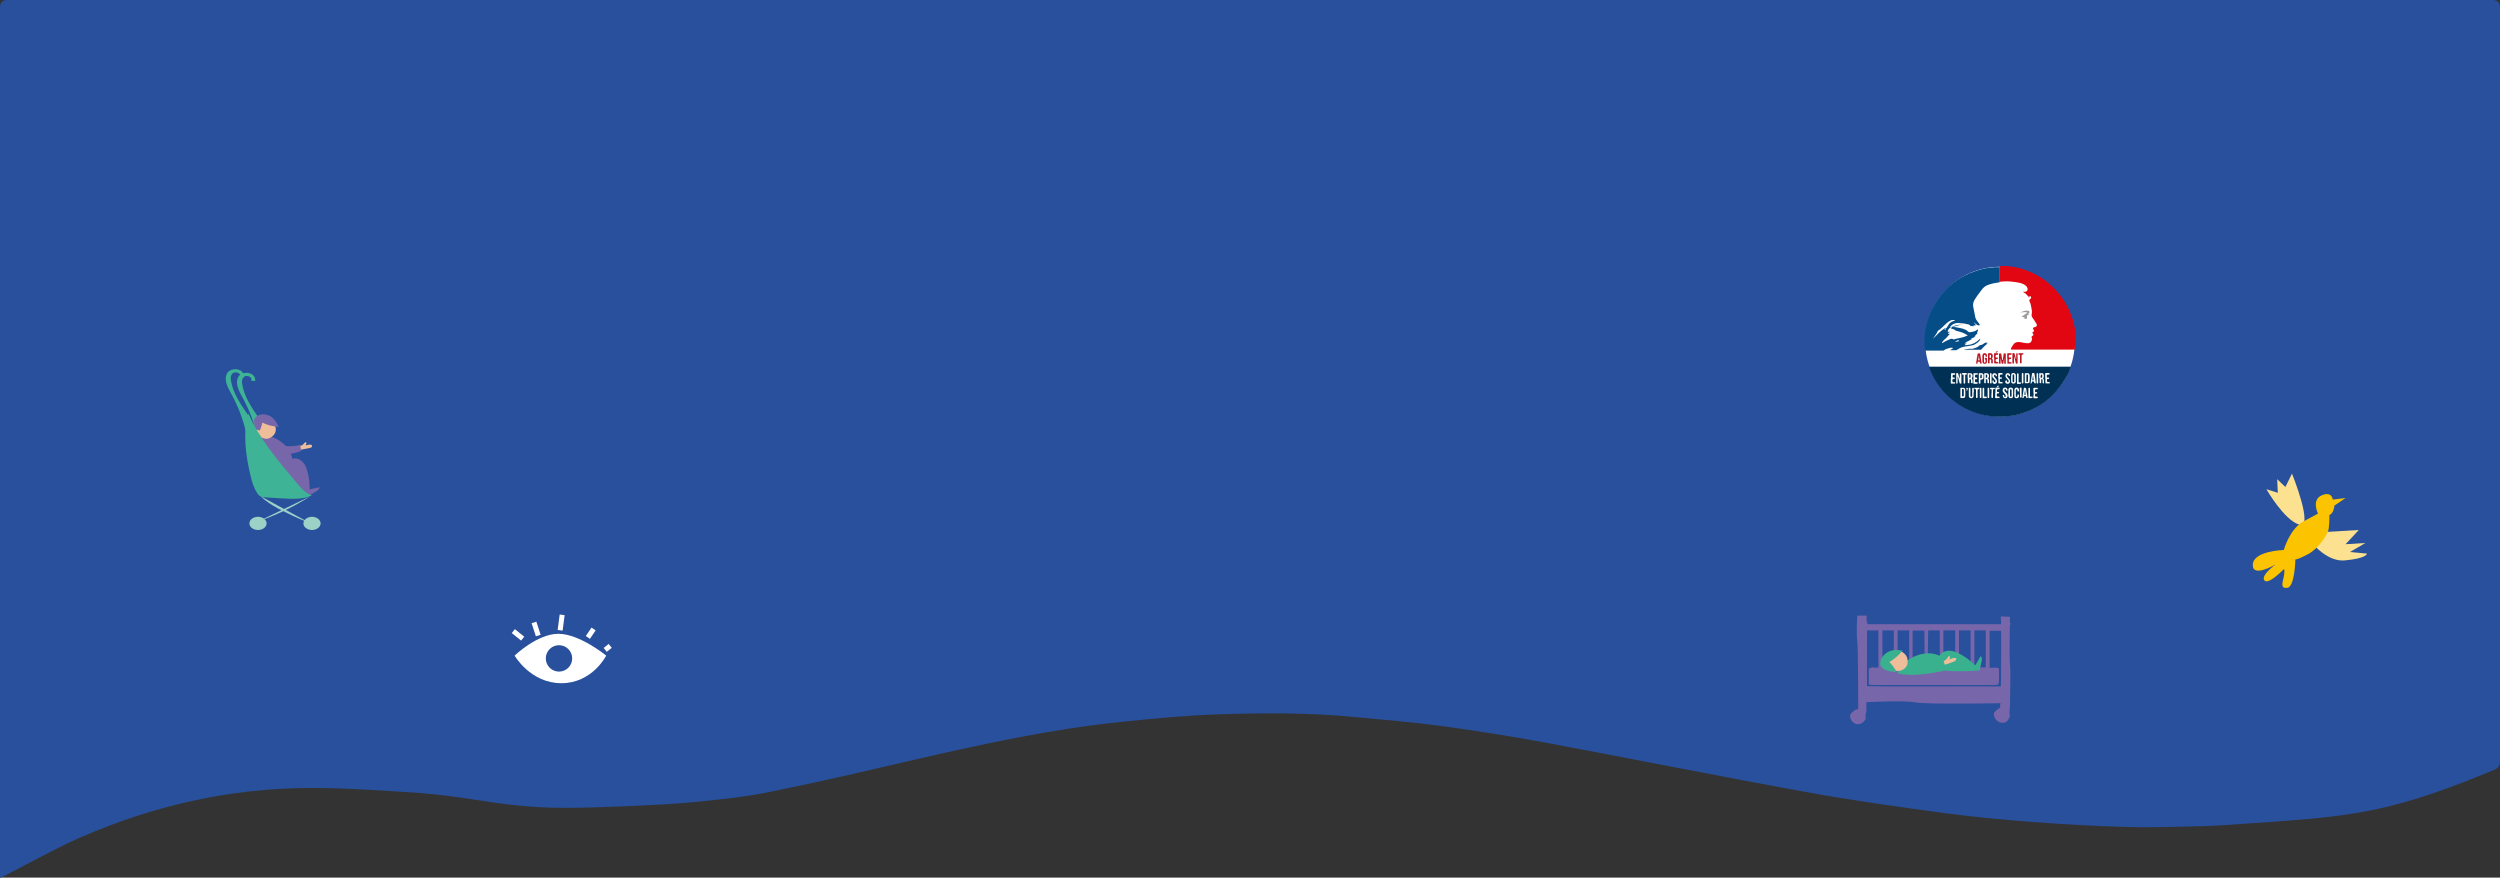 <svg version="1.1" viewBox="0 0 125 43.88" data-name="Calque 1" id="Calque_1" xmlns="http://www.w3.org/2000/svg">
  <rect x="0" y="0" width="125" height="43.88" fill="#333333" stroke="none"/>
  <defs id="defs4">
    <style id="style2">
      .cls-1 {
        fill: #fcfcfd;
      }

      .cls-2 {
        fill: #fff;
      }

      .cls-3 {
        fill: #76a;
      }

      .cls-4 {
        fill: #fcfdfd;
      }

      .cls-5 {
        fill: #28509d;
      }

      .cls-6 {
        fill: #fdfefe;
      }

      .cls-7 {
        fill: #6c85b1;
      }

      .cls-8 {
        fill: #5b7ba9;
      }

      .cls-9 {
        fill: #0a4f89;
      }

      .cls-10 {
        fill: #074c86;
      }

      .cls-11 {
        fill: #d3dae7;
      }

      .cls-12 {
        fill: #b1b1b0;
      }

      .cls-13 {
        fill: #fefdfd;
      }

      .cls-14 {
        fill: #fce190;
      }

      .cls-15 {
        fill: #eff1f6;
      }

      .cls-16 {
        fill: #eef1f5;
      }

      .cls-17 {
        fill: #3ab18e;
      }

      .cls-18 {
        fill: #08375b;
      }

      .cls-19 {
        fill: #8191b9;
      }

      .cls-20 {
        fill: #486f91;
      }

      .cls-21 {
        fill: #e20613;
      }

      .cls-22 {
        fill: #003054;
      }

      .cls-23 {
        fill: #fdfdfd;
      }

      .cls-24 {
        fill: #6780ae;
      }

      .cls-25 {
        fill: #fdfdfe;
      }

      .cls-26 {
        fill: #9bd1c7;
      }

      .cls-27 {
        fill: #054d87;
      }

      .cls-28 {
        fill: #23557b;
      }

      .cls-29 {
        fill: #d87d6c;
      }

      .cls-30 {
        fill: #fbfcfc;
      }

      .cls-31 {
        fill: #fcc300;
      }

      .cls-32 {
        fill: #013155;
      }

      .cls-33 {
        fill: #fcf7f6;
      }

      .cls-34 {
        fill: #3eb395;
      }

      .cls-35 {
        fill: #c8cce1;
      }

      .cls-36 {
        fill: #bd1522;
      }

      .cls-37 {
        fill: #f0bd9b;
      }

      .cls-38 {
        fill: #e0e2ee;
      }

      .cls-39 {
        fill: #4970a2;
      }

      .cls-40 {
        fill: #f6f7fa;
      }

      .cls-41 {
        fill: #c1242c;
      }

      .cls-42 {
        fill: #be1623;
      }

      .cls-43 {
        fill: #d4d8e6;
      }

      .cls-44 {
        fill: #9b9d9b;
      }

      .cls-45 {
        fill: #fefefe;
      }
    </style>
  </defs>
  <g id="uuid-4d79a77d-9291-42dc-9193-4fa29ba38023">
    <path id="path6" d="M0,43.88V.37c0-.25,.12-.37,.37-.37H124.62c.25,0,.38,.13,.38,.38,0,12.55,0,25.1,0,37.65,0,.25-.08,.38-.31,.47-2,.83-4.03,1.6-6.16,2.02-.96,.19-1.93,.32-2.9,.41-1.44,.13-2.88,.22-4.32,.32-.4,.03-.8,.05-1.2,.06-1.24,.02-2.48,.08-3.72,.04-1.59-.04-3.17-.13-4.75-.25-1.46-.11-2.93-.25-4.39-.44-2.33-.32-4.66-.64-6.96-1.06-4.3-.78-8.58-1.64-12.87-2.44-1.8-.34-3.61-.62-5.42-.87-1.42-.19-2.85-.3-4.28-.44-2.28-.22-4.56-.21-6.85-.13-1.56,.05-3.11,.2-4.66,.36-3.53,.35-6.97,1.1-10.42,1.89-2.4,.56-4.8,1.12-7.22,1.61-1.19,.25-2.41,.38-3.62,.5-1.14,.12-2.27,.17-3.41,.22-1.17,.05-2.34,.1-3.51,.09-1.41,0-2.81-.17-4.2-.39-.95-.15-1.9-.28-2.86-.35-1.8-.12-3.62-.25-5.42-.25-4.03,0-7.89,.88-11.57,2.49-1.27,.56-2.48,1.25-3.72,1.88-.06,.03-.12,.06-.23,.11h0Z" class="cls-5"></path>
  </g>
  <g id="g27">
    <path id="path9" d="M25.73,32.78s1.13-1.09,2.19-1.09,2.39,1.09,2.39,1.09c0,0-.69,1.38-2.24,1.38s-2.34-1.38-2.34-1.38Z" class="cls-2"></path>
    <g id="g23">
      <rect id="rect11" transform="translate(-15.07 32.03) rotate(-51.2)" height=".6" width=".25" y="31.45" x="25.77" class="cls-2"></rect>
      <g id="g21">
        <rect id="rect13" transform="translate(-8.45 9.9) rotate(-18.12)" height=".69" width=".25" y="31.1" x="26.68" class="cls-2"></rect>
        <rect id="rect15" transform="translate(-6.47 54.89) rotate(-82.51)" height=".25" width=".78" y="31.01" x="27.67" class="cls-2"></rect>
        <rect id="rect17" transform="translate(-13.23 38.4) rotate(-55.94)" height=".25" width=".51" y="31.53" x="29.28" class="cls-2"></rect>
        <rect id="rect19" transform="translate(-13.61 26.33) rotate(-38.99)" height=".25" width=".32" y="32.27" x="30.22" class="cls-2"></rect>
      </g>
    </g>
    <circle id="circle25" r=".66" cy="32.92" cx="27.95" class="cls-5"></circle>
  </g>
  <g id="g35">
    <path id="path29" d="M113.32,24.46s.88,1.54,1.64,1.77-.36-2.55-.36-2.55l-.33,.67-.41-.39,.03,.68-.57-.18h0Z" class="cls-14"></path>
    <path id="path31" d="M115.22,26.66s.91,1.46,2.02,1.36,1.11-.34,1.11-.34l-.85-.08,.77-.45-.99,.06,.66-.71-2.71,.16h0Z" class="cls-14"></path>
    <path id="path33" d="M114.18,27.53s.29-1.09,1.01-1.47l.71-.38s-.34-.68,.18-.91,.56,.21,.56,.21l.64-.08-.56,.38s0,.14-.09,.32c-.08,.13-.16,.15-.16,.15,0,0,.01,.66-.08,.85s-.45,.82-.99,1.11-.63,.26-.63,.26c0,0-.03,1.37-.4,1.42s-.24-.25-.18-.56,.01-.38,.01-.38c0,0-.78,.82-.98,.57s.56-.8,.56-.8c0,0-1.17,.7-1.14,.01s1.55-.73,1.55-.73h0Z" class="cls-31"></path>
  </g>
  <g id="g59">
    <path id="path37" d="M100.52,31.19v-.05s-.06-.02-.09-.04h0s-.02,0-.02-.01c-.03,0-.06-.01-.1-.02-.07,0-.14-.02-.21-.04,0,0-.02,0-.02,0v.18h-6.72v-.15c-.1,0-.18,.02-.28,.04h0c0,.48,.04,.92-.04,1.39,0,.03-.01,.06-.02,.08,.07,.06,.12,.15,.12,.27,0,.62,.03,1.24,.03,1.86,0,.1,.01,.25,0,.39,.03-.03,.07-.06,.1-.08,.06-.04,.13-.05,.2-.05,.04-.02,.09-.03,.14-.03,1.35-.06,2.71,.02,4.06,.02,.62,0,1.23,0,1.84,0h0c.03-.05,.08-.08,.13-.1,.05-.02,.1-.03,.15-.03,.1,0,.2,.04,.27,.11l.02,.02c.08,0,.15,.03,.22,.07,0,0,.02,.01,.03,.02,0-.12,.03-.24,.05-.36,0-.02,0-.04,.02-.06,0-.04,0-.09,0-.13,0-.06,0-.12,.03-.16-.06-.05-.11-.11-.13-.2-.06-.27,.01-.58,.04-.86,.03-.31,.03-.63,.06-.94,0-.07,.02-.13,.06-.17-.03-.19-.06-.38-.09-.56-.03-.17,.05-.31,.16-.39h0Zm-1.8,.33h.57v1.85h-.57v-1.85Zm-.77,0h.58v1.85h-.58v-1.85Zm-3.06,0h.57v1.6h.17v-1.59h.59s.01,1.57,.02,1.61h.15s.01-1.57,.02-1.62h.58v1.4h.18v-1.4h.59v1.85h-2.88v-1.84h0Zm-.77,0h.57v1.85h-.57v-1.85Zm5.94,2.8h-6.71v-2.8h.57v1.86h-.26c-.14,0-.2,.05-.2,.19,0,.16,0,.33,0,.5,0,.12,.06,.18,.18,.18h6.03c.25,0,.28-.03,.28-.28v-.38c0-.14-.06-.19-.2-.2h-.25s0,0-.02-.01v-1.84h.58v2.8h0Z" class="cls-3"></path>
    <path id="path39" d="M95.34,33.05c.56-.42,1.27-.51,1.74-.2,.04,.02,.08,.05,.1,.1s.03,.1,.03,.15c0,.13,0,.25-.03,.38,0,.02,0,.04-.02,.06-.01,.01-.03,.02-.05,.02-.76,.14-1.55,.28-2.24,.1,.12-.24,.28-.45,.47-.62" class="cls-17"></path>
    <path id="path41" d="M97.09,33.54c-.08-.13-.13-.28-.15-.44-.02-.12-.01-.26,.07-.37,.07-.1,.19-.15,.31-.18,.24-.05,.45,.04,.64,.13,.3,.15,.57,.36,.8,.59l.27-.46c.08,.04,.07,.16,.05,.26l-.1,.45c-.64,.06-1.28,.06-1.89,0" class="cls-17"></path>
    <path id="path43" d="M97.14,33.05c.06,0,.12-.03,.16-.07,.04-.04,.07-.08,.1-.13,0-.02,.02-.04,.05-.04,.04,0,.06,.03,.05,.07s-.03,.06-.02,.09c.06-.03,.12-.05,.19-.07,.04,0,.08,0,.11,0,.05,.02,.04,.08,0,.12-.03,.04-.09,.06-.14,.08l-.43,.15-.08-.22" class="cls-37"></path>
    <path id="path45" d="M94.3,33.39c-.13-.04-.19-.2-.15-.36s.16-.31,.29-.39c.14-.09,.29-.11,.43-.1,.15,0,.28,.06,.38,.17,.1,.1,.15,.26,.13,.43,0,.05-.02,.11-.05,.16-.07,.13-.21,.22-.34,.24-.13,.02-.25,0-.36-.05-.11-.04-.22-.1-.33-.12" class="cls-37"></path>
    <path id="path47" d="M95.6,33.08c.51,.12,1.1,.13,1.58-.1,0,.11,.04,.21,.09,.31-.38,.24-.87,.35-1.32,.31" class="cls-17"></path>
    <path id="path49" d="M95.12,32.53c-.18,.24-.41,.43-.65,.57,.14,.14,.26,.31,.36,.49-.2,.01-.4-.02-.57-.1-.09-.04-.17-.1-.22-.19-.07-.15,0-.37,.13-.52,.13-.15,.31-.24,.48-.27s.33,0,.49,.02" class="cls-17"></path>
    <path id="path51" d="M93.44,34.23s0-.77,0-.79,.16-.07,.16-.07l2.84,.73,3.3-.72,.2,.02-.04,.83h-6.46Z" class="cls-3"></path>
    <path id="path53" d="M92.91,35.49s0-3.15-.05-3.46,0-1.25,0-1.25h.47v.42s0,3.12,0,3.12c0,0,2.95,.1,3.77,.05s2.94-.01,2.94-.01c0,0,.07-2,.05-2.3s-.05-1.24-.05-1.24l.46,.02s-.04,2.18,0,2.41,0,1.96,0,1.96l-.04,.67s-.15-.29-.34-.38-.09-.34-.09-.34c0,0-3.72,.07-4.26-.04s-2.45-.01-2.45-.01v.44l-.07,.34-.36-.39h0Z" class="cls-3"></path>
    <path id="path55" d="M93.29,35.94s-.15,.3-.43,.27-.41-.38-.34-.49,.25-.28,.43-.26,.37,.36,.33,.48h0Z" class="cls-3"></path>
    <path id="path57" d="M100.49,35.76s-.03,.4-.38,.38-.49-.43-.38-.54,.28-.28,.45-.22,.32,.37,.32,.37h0Z" class="cls-3"></path>
  </g>
  <g transform="translate(-18,6)" id="g93">
    <path id="path61" d="m 33.5,18.82 c -0.79,0.51 -1.67,0.93 -2.61,1.26" class="cls-26"></path>
    <path id="path63" d="m 31.03,18.81 c 0.34,0.33 0.79,0.59 1.26,0.81 0.43,0.22 0.88,0.41 1.33,0.6" class="cls-26"></path>
    <ellipse id="ellipse65" ry="0.33" rx="0.43" cy="20.17" cx="33.6" class="cls-26"></ellipse>
    <ellipse id="ellipse67" ry="0.33" rx="0.43" cy="20.17" cx="30.9" class="cls-26"></ellipse>
    <path id="path69" d="m 33.59,19.98 c 0.11,0 0.22,0.05 0.25,0.13 0.03,0.08 -0.02,0.18 -0.12,0.22 -0.1,0.04 -0.23,0.03 -0.3,-0.03 -0.08,-0.06 -0.1,-0.16 -0.05,-0.24 0.04,-0.06 0.13,-0.11 0.22,-0.09" class="cls-26"></path>
    <path id="path71" d="m 30.89,19.99 c 0.11,0 0.22,0.05 0.25,0.13 0.03,0.08 -0.02,0.18 -0.12,0.22 -0.1,0.04 -0.23,0.03 -0.3,-0.03 -0.07,-0.06 -0.1,-0.16 -0.05,-0.24 0.04,-0.06 0.13,-0.11 0.22,-0.09" class="cls-26"></path>
    <path id="path73" d="m 31.03,15.03 c -0.4,-0.58 -0.82,-1.17 -0.92,-1.82 -0.02,-0.11 -0.02,-0.22 0.04,-0.32 0.02,-0.03 0.06,-0.07 0.11,-0.08 0.08,-0.03 0.19,0 0.25,0.04 0.06,0.05 0.08,0.13 0.05,0.2 0.06,-0.01 0.13,-0.01 0.2,0 0,-0.07 0,-0.14 -0.04,-0.21 -0.06,-0.11 -0.2,-0.19 -0.35,-0.2 -0.15,-0.01 -0.31,0.04 -0.4,0.13 -0.06,0.06 -0.09,0.14 -0.11,0.22 -0.06,0.31 0.12,0.62 0.28,0.91 0.33,0.61 0.57,1.24 0.72,1.89 0.02,-0.28 0.08,-0.56 0.14,-0.83" class="cls-34"></path>
    <path id="path75" d="m 31.55,15.83 c 0.63,0.21 1.07,0.72 1.08,1.26 0,0.04 0,0.09 -0.02,0.13 -0.02,0.04 -0.06,0.07 -0.11,0.11 -0.1,0.07 -0.2,0.13 -0.32,0.18 -0.02,0 -0.04,0.01 -0.06,0 -0.02,0 -0.03,-0.01 -0.04,-0.03 -0.51,-0.52 -1.03,-1.06 -1.26,-1.69 0.25,-0.03 0.5,-0.02 0.74,0.04" class="cls-3"></path>
    <path id="path77" d="m 32.22,17.5 c 0.04,-0.13 0.11,-0.27 0.2,-0.39 0.07,-0.09 0.17,-0.18 0.3,-0.19 0.12,-0.01 0.23,0.03 0.32,0.1 0.19,0.13 0.27,0.33 0.32,0.52 0.09,0.3 0.13,0.62 0.12,0.93 l 0.49,-0.11 c 0.02,0.08 -0.07,0.15 -0.15,0.2 l -0.37,0.23 c -0.46,-0.4 -0.87,-0.84 -1.22,-1.3" class="cls-3"></path>
    <path id="path79" d="m 30.47,14.85 c -0.4,-0.58 -0.82,-1.17 -0.92,-1.82 -0.02,-0.11 -0.02,-0.22 0.04,-0.32 0.02,-0.03 0.06,-0.07 0.11,-0.08 0.08,-0.03 0.19,0 0.25,0.04 0.06,0.05 0.08,0.13 0.05,0.2 0.06,-0.01 0.13,-0.01 0.2,0 0,-0.07 0,-0.14 -0.04,-0.21 -0.06,-0.11 -0.2,-0.19 -0.35,-0.2 -0.15,-0.01 -0.31,0.04 -0.4,0.13 -0.06,0.06 -0.09,0.14 -0.11,0.22 -0.06,0.31 0.12,0.62 0.28,0.91 0.33,0.61 0.57,1.24 0.72,1.89 0.02,-0.28 0.08,-0.56 0.14,-0.83" class="cls-34"></path>
    <path id="path81" d="m 32.96,16.29 c 0.06,0 0.12,-0.01 0.16,-0.04 0.04,-0.03 0.08,-0.07 0.11,-0.11 0.01,-0.01 0.03,-0.03 0.05,-0.03 0.04,0 0.05,0.04 0.04,0.07 -0.01,0.03 -0.04,0.05 -0.03,0.09 0.06,-0.02 0.12,-0.03 0.19,-0.04 0.03,0 0.07,0 0.1,0.02 0.04,0.03 0.03,0.08 0,0.11 -0.04,0.03 -0.09,0.04 -0.14,0.05 l -0.42,0.08 -0.04,-0.21" class="cls-37"></path>
    <path id="path83" d="m 30.74,15.2 c -0.03,-0.12 0.06,-0.25 0.21,-0.31 0.14,-0.05 0.32,-0.04 0.46,0.02 0.14,0.06 0.24,0.17 0.3,0.28 0.07,0.12 0.1,0.25 0.07,0.38 -0.03,0.13 -0.13,0.25 -0.27,0.32 -0.05,0.02 -0.1,0.04 -0.15,0.05 -0.14,0.01 -0.28,-0.05 -0.37,-0.13 -0.09,-0.08 -0.13,-0.2 -0.15,-0.3 -0.02,-0.11 -0.04,-0.22 -0.09,-0.32" class="cls-37"></path>
    <path id="path85" d="m 31.53,16.12 c 0.46,0.18 1.01,0.26 1.49,0.12 0,0.1 0,0.2 0.05,0.3 -0.38,0.17 -0.86,0.21 -1.27,0.11" class="cls-3"></path>
    <path id="path87" d="m 31.91,15.34 c -0.28,-0.02 -0.56,-0.09 -0.79,-0.21 -0.04,0.18 -0.11,0.37 -0.19,0.54 -0.12,-0.15 -0.19,-0.32 -0.22,-0.5 -0.01,-0.09 -0.01,-0.19 0.04,-0.27 0.08,-0.13 0.29,-0.2 0.48,-0.18 0.19,0.02 0.35,0.11 0.46,0.23 0.11,0.12 0.18,0.25 0.24,0.39" class="cls-3"></path>
    <path id="path89" d="m 31,15.54 c 0,0 -0.09,-0.06 -0.15,-0.05 -0.06,0 -0.11,0.05 -0.12,0.09 0,0.03 0,0.06 0.01,0.09 0,0.02 0.01,0.03 0.03,0.05 0.04,0.05 0.14,0.06 0.2,0.03" class="cls-37"></path>
    <path id="path91" d="m 30.42,14.66 c 0.53,1.26 1.49,2.39 2.43,3.5 0.2,0.24 0.41,0.48 0.74,0.61 -0.44,0.21 -0.99,0.18 -1.5,0.15 l -0.8,-0.05 c -0.09,0 -0.19,-0.01 -0.26,-0.05 -0.09,-0.04 -0.14,-0.11 -0.18,-0.18 -0.17,-0.26 -0.25,-0.55 -0.32,-0.84 -0.24,-1.01 -0.41,-2.14 -0.1,-3.14" class="cls-34"></path>
  </g>
  <g id="g265">
    <circle id="circle97" r="3.74" cy="17.08" cx="100" class="cls-2"></circle>
    <g id="g263">
      <path id="path99" d="M103.75,17.31c0,.06,0,.12-.01,.17,0,0,0,0,0,0-.02,0-.04,0-.06,0-1.03,0-2.06,0-3.09,0q-.07,0-.04-.06c.04-.09,.09-.16,.15-.23,.09-.1,.21-.1,.33-.08,.1,.02,.19,.04,.29,.05,.13,.02,.26-.02,.28-.2,0-.02,0-.05-.01-.06-.03-.05-.01-.08,.03-.1,.06-.05,.06-.06,.03-.12-.01-.02-.04-.02-.05-.04,.02-.01,.04-.03,.06-.04,.04-.03,.05-.06,.02-.11,0-.01-.01-.03-.02-.04-.02-.05,0-.08,.05-.09,.02,0,.03,0,.05-.01,.08-.02,.1-.08,.07-.15-.04-.07-.08-.13-.12-.19-.02-.03-.04-.06-.07-.1-.05-.07-.08-.15-.05-.24,.01-.05,.01-.11,0-.16-.03-.15-.04-.3-.11-.44-.03-.05-.02-.08,.03-.12,.05-.03,.06-.08,.03-.12-.02-.03-.05-.03-.07,0,0,.01-.01,.02-.02,.03,0,.01-.02,.01-.03,0-.02,0,0-.02,0-.03,.02-.02,.01-.03-.02-.04-.02,0-.03,0-.04-.02-.05-.08-.13-.13-.23-.18,.04,0,.07,0,.1,0,.13,0,.19-.11,.12-.23-.03-.06-.08-.09-.14-.13-.12-.07-.26-.1-.39-.12-.2-.03-.4-.05-.6-.04-.07,0-.14,.01-.21,.02-.02-.02-.02-.04-.02-.07,0-.22,0-.44,0-.65,0-.02,0-.05,.02-.07h.14s.05,0,.07,0h.06c.1,.01,.2,.01,.3,.03,.35,.05,.69,.15,1.01,.3,.31,.14,.59,.32,.85,.54,.36,.31,.66,.66,.89,1.08,.18,.33,.31,.69,.39,1.06,.04,.18,.06,.36,.06,.54,0,.02,0,.03,0,.05,0,.02,0,.05,0,.07,0,.07,0,.13,0,.2,0,.02,0,.05,0,.07,0,.02,0,.04,0,.05Z" class="cls-21"></path>
      <path id="path101" d="M99.99,13.32c0,.26,0,.52,0,.79-.21,.03-.41,.07-.6,.14-.12,.05-.22,.12-.29,.22-.12,.17-.26,.33-.37,.52-.07,.12-.1,.25-.06,.39,.03,.15,.06,.3,.09,.46,.01,.08,.05,.15,.1,.22,.04,.05,.09,.1,.12,.16,0,.01,.02,.02,0,.04-.01,.01-.03,.01-.04,.01-.07,0-.13-.05-.18-.1-.02-.02-.03-.04-.07-.04,.03,.03,.05,.05,.07,.07,.01,.02,.03,.03,.02,.06-.01,.02-.04,.02-.06,.01-.04,0-.06,0-.05,.05-.03-.01-.06-.02-.1-.02-.03,0-.05,0-.07-.03-.02-.03-.05-.04-.08-.05-.16-.04-.33-.06-.5-.07-.16,0-.29,.04-.39,.17,0,.01-.03,.02-.02,.04,.01,.01,.03,0,.05,0,.15-.08,.31-.11,.47-.13,.01,0,.02,0,.02,0-.14,.05-.28,.08-.42,.12,.09,0,.17,.01,.26,.03,.13,.02,.26,.05,.39,.11,.04,.02,.08,.04,.11,.08,.03,.03,.07,.05,.12,.04,.13-.02,.26-.04,.36-.13,0,0,.01-.02,.03,0,0,0,0,.02,0,.02-.01,.05-.02,.1-.04,.13-.02,.03-.01,.05,.02,.07-.07,0-.1,.05-.12,.09,0,.02-.03,.02-.04,.04,0,.01,.03,0,.02,.02-.05,.02-.11,.05-.16,.07-.02,0-.04,0,0,.03,0,0,0,0-.01,.02-.08,.04-.15,.09-.23,.12-.03,.02-.05,.05-.09,.06,0,0-.01,.02-.01,.03,0,.01,.02,0,.03,0,.02,0,.04-.02,.07,0-.03,.02-.08,.02-.1,.07,0,0,0,0,0,.01,0,0,0,0,.01,0,.06,0,.13,0,.19-.02,.21-.02,.38-.13,.53-.27,.01-.01,.02-.03,.03-.04,.02,.03,0,.05,0,.06-.04,.1-.13,.14-.21,.2-.12,.09-.27,.09-.42,.12-.15,.02-.29,.04-.42,.12-.02,.01-.04,.03-.06,.04-.02,0-.04,.03-.06,.04h-.33s0,0,0,0c.06-.04,.12-.07,.17-.11-.06,0-.13-.03-.19,0-.05,.02-.11,.03-.16,.05-.04,.01-.08,.03-.11,.06-.01,.02-.03,.02-.05,.02-.29,0-.58,0-.87,0-.05,0-.04-.03-.05-.05-.02-.25-.02-.51,0-.76,.04-.41,.15-.81,.33-1.19,.52-1.08,1.36-1.77,2.52-2.07,.19-.05,.39-.08,.59-.09,0,0,.02,0,.03-.01h.06s.05,0,.07,0h.13Z" class="cls-27"></path>
      <path id="path103" d="M103.54,18.34c-.06,.18-.13,.35-.23,.51-.53,.96-1.33,1.59-2.39,1.87-.38,.1-.77,.13-1.17,.11-.74-.05-1.41-.29-2-.73-.47-.35-.85-.79-1.11-1.31-.07-.14-.14-.28-.18-.43,0-.01,0-.02,.01-.02,.02,0,.03,0,.05,0,2.32,0,4.64,0,6.96,0,.02,0,.04,0,.06,0Z" class="cls-22"></path>
      <path id="path105" d="M100.14,17.99c.01-.09,.03-.19,.04-.28,0-.07,.05-.03,.08-.04,.04,0,.03,.02,.03,.05,0,.14,0,.28,0,.43,0,.03,0,.04-.04,.04-.04,0-.04-.02-.04-.04,0-.09,0-.17,0-.26-.01,.09-.03,.17-.04,.26,0,.03-.01,.04-.05,.04-.03,0-.04-.01-.04-.04-.01-.08-.03-.16-.05-.24,0,.08,0,.16,0,.24,0,.03,0,.04-.04,.04-.03,0-.04-.01-.04-.04,0-.15,0-.29,0-.44,0-.03,0-.04,.04-.04,.07,0,.07,0,.08,.07,.01,.09,.03,.17,.04,.26,0,0,0,0,.01,0Z" class="cls-36"></path>
      <path id="path107" d="M99.37,17.15s.02,0,.02,0c0,0,0,0,0,.01-.12,.1-.24,.21-.34,.33-.02,0-.04,0-.07,0-.24,0-.47,0-.71,0-.02,0-.04,.01-.05-.01,.11-.02,.22-.05,.34-.04,.02,0,.05,0,.07,0,.1-.04,.2-.05,.29-.12,.03-.03,.07-.07,.12-.07,.08,0,.13-.07,.2-.1,.03-.02,.07-.03,.1-.02,.03,0,.03,.02,.01,.03,0,.01-.01,.02-.02,.03,0,0,0,0,0,0,0,0,0,0,0,0,0,0,.02,0,.03-.01Z" class="cls-10"></path>
      <path id="path109" d="M100.81,17.94c0-.08,0-.16,0-.24,0-.03,0-.04,.04-.04,.03,0,.03,.01,.03,.04,0,.15,0,.29,0,.44,0,.02,.01,.04-.02,.04-.03,0-.06,.02-.07-.03-.02-.09-.05-.18-.07-.28,0-.01,0-.02-.02-.03,0,.1,0,.19,0,.29,0,.02,0,.05-.04,.05-.04,0-.04-.02-.04-.05,0-.14,0-.28,0-.42,0-.02-.02-.05,.02-.05,.03,0,.08-.03,.09,.03,.02,.08,.04,.16,.06,.24,0,0,0,0,0,0Z" class="cls-36"></path>
      <path id="path111" d="M99.4,17.92c0-.07,0-.15,0-.22,0-.03,0-.04,.04-.04,.02,0,.03,0,.05,0,.05,0,.11,0,.13,.05,.03,.06,.03,.13-.01,.19-.01,.02-.02,.03,0,.04,.02,.02,.03,.05,.03,.08,0,.03,0,.07,0,.1,0,.02,.02,.05-.03,.05-.04,0-.05-.01-.05-.05,0-.03,0-.07,0-.1,0-.02,0-.04-.03-.05-.02,0-.05-.01-.05,.03,0,.05,0,.1,0,.14,0,.04-.02,.03-.04,.03-.02,0-.04,0-.04-.03,0-.08,0-.15,0-.23Z" class="cls-36"></path>
      <path id="path113" d="M99.12,17.92s0-.09,0-.13c0-.09,.05-.14,.13-.13,.07,0,.11,.07,.1,.16,0,.03-.02,.02-.04,.02-.02,0-.04,0-.03-.02,0,0,0,0,0,0,0-.03,0-.08-.04-.08-.05,0-.04,.05-.04,.08,0,.08,0,.16,0,.25,0,.03,0,.06,.04,.06,.04,0,.04-.03,.04-.06,0-.02,0-.04,0-.07,0-.01,0-.02-.02-.03-.03,0-.02-.04-.02-.06,0-.02,.02-.01,.04-.02,.07,0,.07,0,.07,.07,0,.04,0,.08,0,.12,0,.07-.04,.11-.11,.11-.07,0-.11-.03-.12-.1,0,0,0-.01,0-.02,0-.05,0-.1,0-.15,0,0,0,0,0,0Z" class="cls-36"></path>
      <path id="path115" d="M99.04,18.18s-.04-.01-.04-.04c0-.05-.05-.07-.1-.05-.02,.01-.02,.04-.02,.05,0,.05-.03,.04-.06,.04-.04,0-.01-.03-.01-.05,.02-.14,.04-.28,.07-.42,0-.03,.02-.05,.05-.04,.03,0,.07-.02,.08,.04,.02,.15,.05,.3,.07,.45,0,.04-.02,.02-.04,.03Z" class="cls-36"></path>
      <path id="path117" d="M101.22,15.93s.03-.02,.02-.03c-.02-.02-.03-.04-.06-.04-.04,0-.07-.01-.09-.05,.1-.02,.15-.11,.23-.14,.02,0,.03-.02,.03-.04,0-.02-.03-.02-.05-.02-.07-.01-.14,0-.21,.01-.02,0-.04,.01-.07,.01,.13-.07,.27-.13,.42-.08,.04,.01,.03,.04,.03,.07,0,.02-.02,.04-.04,.05-.01,.01-.02,.02,0,.04,.02,.02,0,.03-.02,.03-.05,.01-.06,.05-.06,.09,0,0,0,0,0,.01,0,.11-.01,.11-.12,.11,0,0-.02,0,0-.02Z" class="cls-44"></path>
      <path id="path119" d="M103.54,18.34c-.43,0-.85,0-1.28,0-1.91,0-3.82,0-5.73,0-.02,0-.05-.02-.07,.02-.01-.02-.03-.03,.01-.03,0,0,.02,0,.03,0,2.33,0,4.66,0,6.99,0,.02,0,.04,0,.06,0,0,0,0,0,0,0,0,0,0,0,0,0Z" class="cls-28"></path>
      <path id="path121" d="M99.7,17.92c0-.07,0-.14,0-.22,0-.04,.01-.04,.04-.04,.05,0,.1,0,.14,0,.03,0,.03,.01,.03,.04,0,.02,0,.04-.03,.04,0,0,0,0,0,0-.1,0-.1,0-.1,.1,0,.04,.02,.04,.05,.04,.02,0,.05-.02,.06,.01,.01,.04,0,.06-.04,.06q-.07,0-.07,.07s0,0,0,0q0,.08,.08,.08s.06-.01,.06,.04c0,.03-.01,.03-.03,.03-.05,0-.1,0-.15,0-.02,0-.03,0-.03-.03,0-.08,0-.15,0-.23Z" class="cls-36"></path>
      <path id="path123" d="M100.36,17.92c0-.07,0-.14,0-.22,0-.03,0-.04,.04-.04,.05,0,.1,0,.14,0,.03,0,.04,0,.04,.04,0,.03,0,.04-.04,.04-.1,0-.1,0-.1,.1,0,.04,.01,.04,.05,.04,.02,0,.05-.02,.06,.01,.01,.04,0,.06-.04,.06q-.07,0-.07,.07c0,.09,0,.09,.09,.09,.03,0,.05,0,.05,.04,0,.02,0,.03-.03,.03,0,0,0,0,0,0-.06,0-.12,0-.18,0,0-.06,0-.11,0-.17,0-.03,0-.06,0-.09Z" class="cls-36"></path>
      <path id="path125" d="M101,17.96c0-.06,0-.12,0-.18,0-.03,0-.05-.04-.04-.03,0-.04,0-.04-.04,0-.04,.02-.04,.04-.04,.06,0,.11,0,.17,0,.03,0,.04,0,.04,.03,0,.03,0,.04-.04,.04-.04,0-.05,0-.05,.05,0,.12,0,.24,0,.35,0,.03,0,.04-.04,.04-.03,0-.04,0-.04-.04,0-.06,0-.12,0-.18Z" class="cls-42"></path>
      <path id="path127" d="M98.24,17.47s.03,.01,.04,.01c.26,0,.52,0,.78,0,0,0-.01,.01-.02,.01-.29,0-.57,0-.86,0,.02,0,.04,0,.06-.01Z" class="cls-19"></path>
      <path id="path129" d="M99.9,17.56s-.06,.09-.12,.08c.03-.08,.03-.08,.12-.08Z" class="cls-41"></path>
      <path id="path131" d="M97.84,17.49s.03-.05,.06-.04c0,0,.01,0,.02,0,0,.02-.02,.02-.03,.03-.01,0-.02,0-.04,.01,0,0-.01,0-.02,0Z" class="cls-11"></path>
      <path id="path133" d="M98.17,16.19s.05-.03,.09,0h-.09Z" class="cls-35"></path>
      <path id="path135" d="M99.37,17.15s-.04,.03-.07,.04c.02-.03,.04-.04,.06-.05,0,0,0,0,.01,.01Z" class="cls-43"></path>
      <path id="path137" d="M101.22,15.93s0,.01,0,.02c-.02,0-.04,0-.06-.01,.02,0,.04,0,.05,0Z" class="cls-12"></path>
      <path id="path139" d="M98.07,16.21s-.01,0-.02,0c.03-.01,.05-.01,.08,0-.02,0-.04,0-.06,.01Z" class="cls-9"></path>
      <path id="path141" d="M97.88,17.47s.02-.01,.03-.02c0,0,0,0,0,0,.01,0,.01,0,0,0-.01,0-.03,.01-.04,.02-.01,0-.01,0,0,0Z" class="cls-27"></path>
      <path id="path143" d="M98.75,16.82s-.01-.01-.02-.02c.01,0,.03,0,.05,0,0,.01-.02,.02-.03,.02Z" class="cls-8"></path>
      <path id="path145" d="M98.25,17.23s-.03,.02-.03,0c0-.01,.01-.02,.02-.01,0,0,0,0,0,.01Z" class="cls-24"></path>
      <path id="path147" d="M97.93,17.46s0,0,0,0c0-.01,.02-.01,.04-.02,0,.02-.02,.02-.03,.03Z" class="cls-39"></path>
      <path id="path149" d="M97.88,17.47s0,0,0,0c-.01,.01-.03,0-.04,0,.01,0,.02-.01,.03-.02Z" class="cls-7"></path>
      <path id="path151" d="M97.4,16.7c0-.08,.07-.09,.12-.11-.03,0-.07,0-.1,0-.03,0-.05-.01-.03-.05,.03-.07,.07-.13,.14-.17,.02-.01,.04-.03,.05-.01,.01,.02,0,.04-.02,.05,0,0-.01,.01-.02,.02,.02,0,.04,0,.05,.01,.07,0,.14,.04,.19,.09,0,0,.03,0,.04,.01,.15,.04,.31,.08,.45,.16,.04,.02,.07,.05,.12,.07-.15,.07-.29,.11-.44,.14-.08,.02-.16,.02-.24,.06-.03,.01-.05-.01-.07-.02-.07-.03-.13,0-.19,.03-.11,.04-.21,.1-.31,.16-.01,0-.03,.02-.04,0-.01-.02,.01-.03,.02-.04,.05-.1,.14-.14,.21-.22,.05-.05,.09-.12,.15-.17,.02-.02,0-.02-.01-.02-.02,0-.05,0-.07,0Z" class="cls-45"></path>
      <path id="path153" d="M96.69,16.88c.07-.11,.15-.21,.2-.33,0-.01,.02-.02,.03-.03,.09-.05,.16-.12,.23-.19,.12-.12,.24-.24,.39-.31,.06-.03,.14-.03,.21,0-.02,.03-.05,.03-.07,.03-.11,.03-.23,.12-.28,.23-.02,.03-.04,.07-.06,.1-.02,.02-.04,.04-.06,.04,0,.01-.02,.02-.03,0-.02-.01-.04,0-.05,.02-.17,.11-.31,.25-.45,.4-.01,.01-.03,.03-.04,.04-.01,0-.02,0-.01-.01Z" class="cls-45"></path>
      <path id="path155" d="M97.97,17.04c-.06,.05-.13,.03-.19,.05,0,0-.01,0-.01-.01,0,0,0-.02,.01-.02,.04-.02,.07-.03,.11-.05,.03,0,.04,.02,.08,.03Z" class="cls-40"></path>
      <path id="path157" d="M97.25,16.43s.02,0,.03,0c.02,.04-.01,.05-.03,.07-.01,0-.02,0-.02-.02,0-.02,.01-.03,.02-.04Z" class="cls-15"></path>
      <path id="path159" d="M96.69,16.88s0,0,.01,.01c0,.01-.01,.02-.03,.03-.01-.02,0-.03,.01-.04Z" class="cls-38"></path>
      <path id="path161" d="M97.88,18.83c0,.1,0,.2,0,.3,0,.03,0,.05-.04,.05-.04,0-.03-.03-.03-.05,0-.14,0-.28,0-.43,0-.02-.01-.04,.02-.04,.03,0,.07-.03,.08,.03,.02,.08,.05,.17,.08,.25,0-.08,0-.16,0-.23,0-.03,0-.04,.04-.04,.04,0,.04,.02,.04,.04,0,.14,0,.29,0,.43,0,.01,.01,.04-.02,.04-.03,0-.06,.01-.07-.03-.03-.11-.06-.21-.08-.31,0,0,0,0,0,0Z" class="cls-45"></path>
      <path id="path163" d="M101.24,18.91c0-.07,0-.15,0-.22,0-.01,0-.03,.02-.03,.05,0,.1,0,.14,0,.04,0,.07,.04,.08,.08,.01,.11,.01,.23,0,.34,0,.05-.03,.07-.08,.08-.05,0-.09,0-.14,0-.02,0-.02-.02-.02-.03,0-.08,0-.15,0-.23Z" class="cls-25"></path>
      <path id="path165" d="M98.02,19.64c0-.07,0-.15,0-.22,0-.03,0-.04,.03-.03,.04,0,.09,0,.13,0,.04,0,.07,.03,.08,.08,.01,.12,.01,.23,0,.35,0,.04-.03,.07-.07,.08-.05,.01-.1,0-.15,0-.03,0-.02-.02-.02-.03,0-.07,0-.15,0-.22Z" class="cls-25"></path>
      <path id="path167" d="M98.38,18.92c0-.07,0-.15,0-.22,0-.03,0-.04,.04-.04,.02,0,.04,0,.06,0,.05,0,.11,0,.13,.05,.03,.06,.03,.13-.01,.19-.01,.02-.02,.02,0,.04,.02,.02,.03,.05,.03,.08,0,.03,0,.07,0,.1,0,.02,.02,.05-.02,.04-.03,0-.06,0-.06-.04,0-.04,0-.08,0-.11,0-.02,0-.04-.04-.05-.02,0-.04,0-.04,.03,0,.05,0,.1,0,.14,0,.04-.02,.03-.04,.03-.02,0-.04,0-.04-.03,0-.08,0-.15,0-.23Z" class="cls-25"></path>
      <path id="path169" d="M99.21,18.91c0-.07,0-.15,0-.22,0-.02,0-.03,.03-.03,.02,0,.04,0,.06,0,.05,0,.11,0,.13,.05,.03,.06,.03,.13-.01,.19-.01,.02-.02,.02,0,.04,.02,.02,.03,.05,.03,.08,0,.03,0,.07,0,.1,0,.02,.02,.05-.02,.04-.03,0-.06,0-.06-.04,0-.04,0-.08,0-.11,0-.02,0-.04-.04-.05-.02,0-.04,0-.04,.03,0,.05,0,.1,0,.14,0,.04-.02,.03-.04,.03-.02,0-.04,0-.04-.03,0-.08,0-.15,0-.23Z" class="cls-25"></path>
      <path id="path171" d="M101.96,18.91c0-.07,0-.15,0-.22,0-.03,0-.04,.03-.03,.04,0,.09,0,.13,0,.03,0,.05,.03,.06,.06,.02,.07,.02,.13-.02,.19,0,0-.02,.01,0,.02,.05,.04,.04,.11,.04,.16,0,.01,0,.02,0,.03,0,.02,.02,.05-.02,.05-.04,0-.06-.01-.05-.05,0-.04,0-.07,0-.11,0-.03-.01-.05-.04-.05-.02,0-.04,0-.03,.03,0,.05,0,.1,0,.14,0,.03-.02,.03-.04,.03-.02,0-.04,0-.04-.03,0-.08,0-.15,0-.23Z" class="cls-25"></path>
      <path id="path173" d="M100.42,19.64c0-.06,0-.11,0-.17,.01-.06,.05-.09,.12-.09,.06,0,.11,.03,.11,.09,.01,.12,.01,.23,0,.35,0,.06-.05,.09-.11,.09-.06,0-.1-.03-.12-.09-.01-.06,0-.12,0-.18Z" class="cls-23"></path>
      <path id="path175" d="M100.79,18.92c0,.06,0,.12,0,.17-.01,.06-.05,.09-.12,.09-.06,0-.11-.03-.11-.09-.01-.12-.01-.23,0-.35,0-.06,.05-.09,.11-.09,.06,0,.1,.03,.12,.09,.01,.06,0,.12,0,.17Z" class="cls-23"></path>
      <path id="path177" d="M98.68,19.61c0,.06,0,.12,0,.18,0,.08-.05,.12-.12,.12-.07,0-.12-.04-.12-.11,0-.13,0-.26,0-.39,0-.04,.03-.02,.05-.02,.02,0,.03,0,.03,.03,0,.12,0,.24,0,.35,0,.03,0,.07,.04,.07,.05,0,.05-.03,.05-.07,0-.11,0-.23,0-.34,0-.03,0-.04,.04-.04,.04,0,.04,.02,.04,.04,0,.06,0,.12,0,.18Z" class="cls-25"></path>
      <path id="path179" d="M101.75,19.17s-.04,0-.04-.04c0-.05-.05-.07-.1-.05-.02,.01-.02,.04-.02,.05,0,.05-.04,.04-.06,.04-.02,0-.01-.02,0-.03,.02-.15,.05-.3,.07-.45,0-.03,.01-.04,.04-.04,.08,0,.08,0,.09,.08,.02,.13,.04,.27,.06,.4,0,.04,0,.04-.04,.04Z" class="cls-6"></path>
      <path id="path181" d="M101.25,19.39s.06,.01,.06,.05c.02,.14,.04,.29,.07,.43,0,.01,.02,.04-.01,.03-.02,0-.05,.02-.06-.02,0,0,0-.01,0-.02,0-.05-.05-.07-.1-.05-.02,.01-.02,.04-.02,.05,0,.05-.04,.04-.06,.04-.02,0-.01-.02-.01-.03,.02-.15,.05-.3,.07-.45,0-.05,.04-.03,.07-.03Z" class="cls-6"></path>
      <path id="path183" d="M98.94,18.91c0-.07,0-.15,0-.22,0-.02,0-.04,.03-.03,0,0,.02,0,.03,0,.18-.02,.2,.07,.17,.25-.01,.05-.06,.07-.11,.07-.03,0-.04,0-.04,.04,0,.04,0,.09,0,.13,0,.04-.02,.03-.04,.03-.02,0-.04,0-.04-.03,0-.08,0-.15,0-.23Z" class="cls-25"></path>
      <path id="path185" d="M100.79,19.65s0,.09,0,.14c0,.03,0,.05,.04,.05,.03,0,.04-.03,.04-.05,0-.01,0-.02,0-.03,0-.03,0-.04,.04-.04,.04,0,.04,.02,.04,.04,0,.1-.02,.14-.1,.15-.07,.01-.13-.02-.13-.09-.01-.11-.01-.23,0-.34,0-.06,.05-.1,.12-.1,.06,0,.1,.04,.11,.11,0,.02,0,.04,0,.06,0,.03-.02,.02-.04,.02-.02,0-.04,0-.04-.02,0,0,0-.01,0-.02,0-.03,0-.07-.04-.07-.04,0-.04,.04-.04,.07,0,.04,0,.09,0,.13Z" class="cls-25"></path>
      <path id="path187" d="M99.62,19.05s0-.03,.03-.03c.03,0,.04,0,.04,.04,0,.03,0,.05,.04,.05,.03,0,.04-.03,.04-.05,0-.04-.03-.07-.06-.1-.04-.04-.09-.09-.1-.15-.01-.09,.04-.16,.12-.15,.07,0,.11,.05,.12,.12,0,.01,0,.03-.02,.03-.02,0-.05,.02-.05-.02,0,0,0-.02,0-.03,0-.02-.02-.03-.05-.02-.02,0-.03,.02-.03,.03,0,.06,.02,.09,.06,.13,.05,.04,.08,.09,.09,.15,.01,.1-.07,.17-.16,.14-.05-.02-.07-.06-.07-.13Z" class="cls-25"></path>
      <path id="path189" d="M100.26,19.38c.07,0,.11,.05,.12,.12,0,.01,0,.03-.02,.03-.02,0-.05,.02-.06-.02,0,0,0-.02,0-.03,0-.02-.02-.03-.05-.03-.02,0-.03,.02-.03,.04,0,.05,.02,.09,.06,.12,.05,.04,.09,.09,.1,.16,.01,.11-.07,.17-.17,.13-.05-.02-.08-.09-.07-.14,0-.03,.03-.01,.04-.01,.01,0,.03,0,.03,.02,0,.01,0,.02,0,.04,0,.02,.02,.04,.04,.04,.02,0,.04-.02,.04-.04,0-.04-.01-.07-.04-.1-.03-.03-.06-.06-.08-.09-.03-.04-.05-.09-.03-.15,.01-.06,.05-.09,.11-.09Z" class="cls-25"></path>
      <path id="path191" d="M100.28,19.05s0-.04,.03-.03c.03,0,.05,0,.04,.04,0,.03,0,.06,.04,.05,.04,0,.04-.03,.04-.06,0-.04-.03-.07-.06-.09-.04-.04-.09-.09-.1-.15-.01-.1,.06-.17,.15-.15,.05,.01,.09,.06,.08,.12,0,.01,0,.02-.02,.02-.02,0-.04,.01-.05-.01,0,0,0-.02,0-.03,0-.02-.02-.03-.04-.03-.02,0-.03,.01-.04,.04,0,.06,.02,.09,.06,.13,.05,.04,.08,.09,.09,.15,.01,.1-.07,.17-.17,.13-.05-.02-.07-.05-.07-.12Z" class="cls-25"></path>
      <path id="path193" d="M102.26,18.91c0-.07,0-.15,0-.22,0-.03,0-.04,.04-.04,.05,0,.1,0,.14,0,.03,0,.04,0,.04,.04,0,.03,0,.04-.04,.04-.1,0-.1,0-.1,.1,0,.04,0,.05,.05,.05,.02,0,.05-.02,.06,.01,.02,.04,0,.06-.04,.06-.05,0-.07,0-.06,.06,0,.09,0,.09,.09,.09,.03,0,.05,0,.05,.04,0,.04-.02,.03-.04,.03-.05,0-.09,0-.14,0-.03,0-.04,0-.04-.04,0-.07,0-.15,0-.22Z" class="cls-45"></path>
      <path id="path195" d="M99.91,18.91c0-.07,0-.15,0-.22,0-.03,0-.04,.04-.04,.05,0,.1,0,.14,0,.03,0,.04,0,.04,.04,0,.03,0,.04-.04,.04-.1,0-.1,0-.1,.1,0,.04,.02,.04,.04,.04,.02,0,.05-.02,.06,.01,.02,.04,0,.06-.04,.06-.06,0-.07,.01-.06,.07,0,.09,0,.09,.09,.09,.03,0,.05-.01,.05,.04,0,.05-.03,.03-.05,.03-.04,0-.09,0-.13,0-.03,0-.03,0-.03-.03,0-.08,0-.15,0-.23Z" class="cls-45"></path>
      <path id="path197" d="M99.77,19.64c0-.08,0-.15,0-.23,0-.02,0-.03,.03-.03,.05,0,.1,0,.15,0,.03,0,.03,.01,.03,.04,0,.02,0,.04-.03,.04,0,0,0,0,0,0-.1,0-.1,0-.1,.1,0,.04,.01,.04,.04,.04,.02,0,.05-.02,.06,.01,.02,.03,0,.06-.04,.06-.05,0-.07,.01-.07,.07,0,.09,0,.09,.09,.09,.03,0,.05,0,.05,.04,0,.04-.03,.04-.05,.03-.05,0-.13,.02-.16,0-.04-.03,0-.11-.01-.16,0-.03,0-.06,0-.09Z" class="cls-45"></path>
      <path id="path199" d="M98.67,18.91c0-.07,0-.14,0-.21,0-.03,0-.04,.04-.04,.05,0,.1,0,.15,0,.03,0,.03,.02,.03,.04,0,.02,0,.04-.03,.03,0,0-.01,0-.02,0-.09,0-.08,0-.09,.09,0,.06,.03,.06,.07,.06,.03,0,.04,0,.04,.04,0,.03-.01,.04-.04,.04-.07,0-.07,0-.07,.07,0,.08,0,.08,.08,.08,.03,0,.06,0,.05,.05,0,.02-.01,.03-.03,.03-.05,0-.1,0-.15,0-.03,0-.03,0-.03-.04,0-.08,0-.15,0-.23Z" class="cls-45"></path>
      <path id="path201" d="M101.67,19.64c0-.07,0-.15,0-.22,0-.02,0-.03,.03-.03,.05,0,.11,0,.16,0,.03,0,.03,.02,.03,.04,0,.02,0,.04-.03,.03,0,0,0,0-.01,0-.1,0-.1,0-.1,.1,0,.04,.01,.05,.05,.05,.02,0,.05-.02,.06,.02,0,.03,0,.06-.04,.05-.05-.01-.07,.01-.07,.06,0,.09,0,.09,.09,.09,.03,0,.05,0,.05,.04,0,.04-.02,.04-.05,.04-.06,0-.13,.02-.16-.01-.03-.03,0-.1,0-.16,0-.03,0-.06,0-.09Z" class="cls-45"></path>
      <path id="path203" d="M97.55,18.91c0-.07,0-.15,0-.22,0-.02,0-.03,.03-.03,.05,0,.1,0,.15,0,.03,0,.03,.01,.03,.04,0,.02,0,.04-.03,.04,0,0,0,0,0,0-.1,0-.1,0-.1,.1,0,.04,.02,.04,.04,.04,.02,0,.05-.02,.06,.01,.02,.04,0,.06-.04,.06-.05,0-.07,.01-.07,.07,0,.09,0,.09,.09,.09,.03,0,.05,0,.05,.04,0,.04-.03,.03-.05,.03-.05,0-.09,0-.14,0-.03,0-.03,0-.03-.03,0-.08,0-.15,0-.23Z" class="cls-45"></path>
      <path id="path205" d="M99.58,19.67c0-.06,0-.12,0-.17,0-.03,0-.05-.04-.04-.02,0-.04,0-.04-.03,0-.03,.01-.04,.04-.04,.06,0,.12,0,.17,0,.03,0,.03,0,.03,.03,0,.03,0,.04-.04,.04-.05,0-.05,.01-.05,.05,0,.12,0,.23,0,.35,0,.04-.01,.04-.04,.04-.04,0-.04-.02-.04-.04,0-.06,0-.12,0-.18Z" class="cls-23"></path>
      <path id="path207" d="M98.8,19.67c0-.06,0-.12,0-.17,0-.03,0-.05-.04-.04-.03,0-.04,0-.04-.04,0-.04,.02-.03,.05-.03,.06,0,.12,0,.17,0,.03,0,.03,.02,.03,.04,0,.02,0,.04-.03,.03-.05,0-.06,.01-.06,.06,0,.11,0,.23,0,.34,0,.04-.01,.04-.04,.04-.04,0-.04-.01-.04-.04,0-.06,0-.12,0-.18Z" class="cls-23"></path>
      <path id="path209" d="M98.18,18.95c0-.06,0-.12,0-.17,0-.03,0-.05-.04-.05-.03,0-.04,0-.04-.04,0-.04,.02-.04,.04-.04,.06,0,.12,0,.17,0,.03,0,.03,.01,.03,.04,0,.02,0,.04-.03,.04-.05,0-.06,.01-.05,.06,0,.12,0,.23,0,.35,0,.03-.01,.04-.04,.04-.03,0-.04,0-.04-.04,0-.06,0-.12,0-.18Z" class="cls-23"></path>
      <path id="path211" d="M99.13,19.64c0-.07,0-.14,0-.21,0-.03,0-.04,.04-.04,.03,0,.04,0,.04,.04,0,.12,0,.24,0,.36,0,.03,0,.05,.04,.04,.02,0,.03,0,.05,0,.03,0,.04,0,.04,.04,0,.03-.01,.04-.04,.04-.05,0-.09,0-.14,0-.03,0-.03,0-.03-.03,0-.07,0-.15,0-.23Z" class="cls-4"></path>
      <path id="path213" d="M100.85,18.92c0-.07,0-.14,0-.21,0-.03,0-.04,.04-.04,.04,0,.04,.02,.04,.05,0,.12,0,.24,0,.36,0,.03,0,.04,.04,.04,.02,0,.03,0,.05,0,.03,0,.04,0,.04,.03,0,.03-.01,.04-.04,.04-.05,0-.13,.02-.16,0-.03-.03,0-.1-.01-.16,0-.03,0-.06,0-.09Z" class="cls-4"></path>
      <path id="path215" d="M101.42,19.64c0-.07,0-.14,0-.21,0-.03,.01-.04,.04-.04,.03,0,.04,0,.04,.04,0,.12,0,.24,0,.36,0,.03,0,.04,.04,.04,.02,0,.03,0,.05,0,.03,0,.04,0,.04,.03,0,.03,0,.04-.04,.04-.05,0-.13,.02-.16,0-.03-.03,0-.1-.01-.16,0-.03,0-.06,0-.1Z" class="cls-4"></path>
      <path id="path217" d="M101.83,18.91c0-.07,0-.15,0-.22,0-.03,.01-.04,.04-.03,.02,0,.04,0,.04,.03,0,.15,0,.3,0,.45,0,.04-.02,.03-.04,.03-.03,0-.04,0-.04-.03,0-.07,0-.15,0-.22Z" class="cls-30"></path>
      <path id="path219" d="M98.99,19.64c0-.07,0-.15,0-.22,0-.04,.02-.03,.04-.03,.02,0,.04,0,.04,.03,0,.15,0,.3,0,.44,0,.04-.02,.03-.04,.04-.03,0-.04,0-.04-.04,0-.07,0-.15,0-.22Z" class="cls-30"></path>
      <path id="path221" d="M100.99,19.64c0-.07,0-.15,0-.22,0-.03,0-.04,.04-.04,.02,0,.05,0,.05,.03,0,.15,0,.3,0,.44,0,.04-.02,.03-.04,.03-.03,0-.04,0-.04-.04,0-.07,0-.15,0-.22Z" class="cls-30"></path>
      <path id="path223" d="M99.38,19.64c0-.07,0-.15,0-.22,0-.03,.01-.04,.04-.03,.02,0,.04,0,.04,.03,0,.15,0,.3,0,.45,0,.04-.02,.03-.04,.03-.03,0-.04,0-.04-.03,0-.07,0-.15,0-.22Z" class="cls-30"></path>
      <path id="path225" d="M99.5,18.91c0-.07,0-.15,0-.22,0-.03,.01-.04,.04-.03,.02,0,.04,0,.04,.03,0,.15,0,.3,0,.45,0,.04-.02,.03-.04,.03-.03,0-.04,0-.04-.03,0-.07,0-.15,0-.22Z" class="cls-30"></path>
      <path id="path227" d="M101.17,18.92c0,.07,0,.14,0,.21,0,.03,0,.04-.04,.04-.03,0-.04,0-.04-.04,0-.15,0-.29,0-.44,0-.04,.01-.04,.04-.04,.03,0,.04,0,.04,.04,0,.07,0,.15,0,.22Z" class="cls-30"></path>
      <path id="path229" d="M98.39,19.43s-.02,.07-.03,.1c0,.01-.02,.01-.03,.01-.02,0,0-.02,0-.02,0-.02,.03-.05-.01-.06,0,0-.01-.05,0-.06,.01-.02,.04,0,.06,0,.02,0,0,.03,.01,.04Z" class="cls-1"></path>
      <path id="path231" d="M99.96,19.29s-.04,.05-.07,.07c-.01,.01-.04,.01-.05,0-.01-.01,0-.02,.01-.03,.02-.05,.05-.05,.1-.04Z" class="cls-16"></path>
      <path id="path233" d="M99.48,17.82s0-.03,0-.04c0-.01-.01-.04,.02-.04,.03,0,.05,0,.05,.03,0,.03,0,.06,0,.1,0,.03-.03,.04-.05,.03-.03,0-.02-.02-.02-.04,0-.02,0-.03,0-.05Z" class="cls-13"></path>
      <path id="path235" d="M98.95,17.81c0,.06,.01,.12,.03,.18,0,.04-.02,.03-.04,.03-.02,0-.04,0-.03-.03,.01-.06,.02-.12,.03-.19,.01,0,.01,0,.02,0Z" class="cls-33"></path>
      <path id="path237" d="M98.95,17.81s-.01,0-.02,0c0-.01,0-.03,.01-.03,.01,0,0,.02,0,.04Z" class="cls-29"></path>
      <path id="path239" d="M101.32,18.91s0-.1,0-.14c0-.02,0-.04,.02-.04,.03,0,.06,0,.06,.03,0,.1,0,.2,0,.31,0,.03-.03,.03-.06,.03-.03,0-.02-.02-.02-.04,0-.05,0-.1,0-.15Z" class="cls-22"></path>
      <path id="path241" d="M98.1,19.64s0-.09,0-.14c0-.02-.01-.05,.03-.05,.03,0,.06,0,.06,.05,0,.06,0,.13,0,.19,0,.03,0,.05,0,.08,0,.04-.02,.05-.06,.05-.04,0-.03-.03-.03-.05,0-.05,0-.1,0-.14Z" class="cls-22"></path>
      <path id="path243" d="M98.46,18.81s0-.03,0-.05c0-.01,0-.04,.02-.04,.02,0,.05,0,.05,.03,0,.04,0,.07,0,.11,0,.03-.03,.03-.05,.03-.03,0-.02-.02-.02-.04,0-.02,0-.03,0-.05Z" class="cls-22"></path>
      <path id="path245" d="M99.36,18.81s.01,.08-.04,.08c-.02,0-.04,0-.03-.03,0-.03,0-.06,0-.09,0-.02-.01-.04,.02-.04,.03,0,.05,0,.05,.04,0,.01,0,.03,0,.04Z" class="cls-22"></path>
      <path id="path247" d="M102.04,18.81s0-.03,0-.04c0-.02,0-.04,.02-.04,.02,0,.05,0,.05,.03,0,.03,0,.07,0,.1,0,.03-.03,.03-.06,.03-.03,0-.01-.03-.02-.04,0-.01,0-.03,0-.05Z" class="cls-22"></path>
      <path id="path249" d="M100.58,19.65s0,.09,0,.13c0,.03,0,.06-.04,.06-.03,0-.04-.03-.04-.05,0-.09,0-.19,0-.28,0-.03,0-.05,.04-.05,.04,0,.04,.03,.04,.06,0,.05,0,.1,0,.14Z" class="cls-22"></path>
      <path id="path251" d="M100.63,18.91s0-.1,0-.14c0-.03,.01-.05,.04-.05,.03,0,.04,.02,.04,.05,0,.1,0,.2,0,.3,0,.03-.01,.04-.04,.04-.03,0-.04-.02-.04-.05,0-.05,0-.1,0-.15Z" class="cls-22"></path>
      <path id="path253" d="M101.66,18.81c0,.06,.02,.11,.02,.17,0,.01,.01,.03,0,.03-.02,0-.04,0-.06,0-.02,0,0-.02,0-.03,0-.06,.02-.12,.03-.18,.01,0,.01,0,.02,0Z" class="cls-18"></path>
      <path id="path255" d="M101.66,18.81s-.01,0-.02,0c0-.01,0-.03,0-.03,.02,0,.01,.02,.01,.04Z" class="cls-20"></path>
      <path id="path257" d="M101.26,19.54c0,.06,.02,.11,.02,.17,0,.01,.01,.03,0,.03-.02,0-.04,0-.06,0-.02,0,0-.02,0-.03,0-.06,.02-.12,.03-.18,.01,0,.01,0,.02,0Z" class="cls-18"></path>
      <path id="path259" d="M101.26,19.54s-.01,0-.02,0c0-.01,0-.03,0-.03,.02,0,.01,.02,.01,.04Z" class="cls-20"></path>
      <path id="path261" d="M99.02,18.82s0-.03,0-.05c0-.02,0-.04,.02-.04,.02,0,.05,0,.05,.03,0,.04,0,.07,0,.11,0,.03-.02,.04-.05,.04-.04,0-.02-.02-.03-.04,0-.02,0-.03,0-.05Z" class="cls-32"></path>
    </g>
  </g>
</svg>
